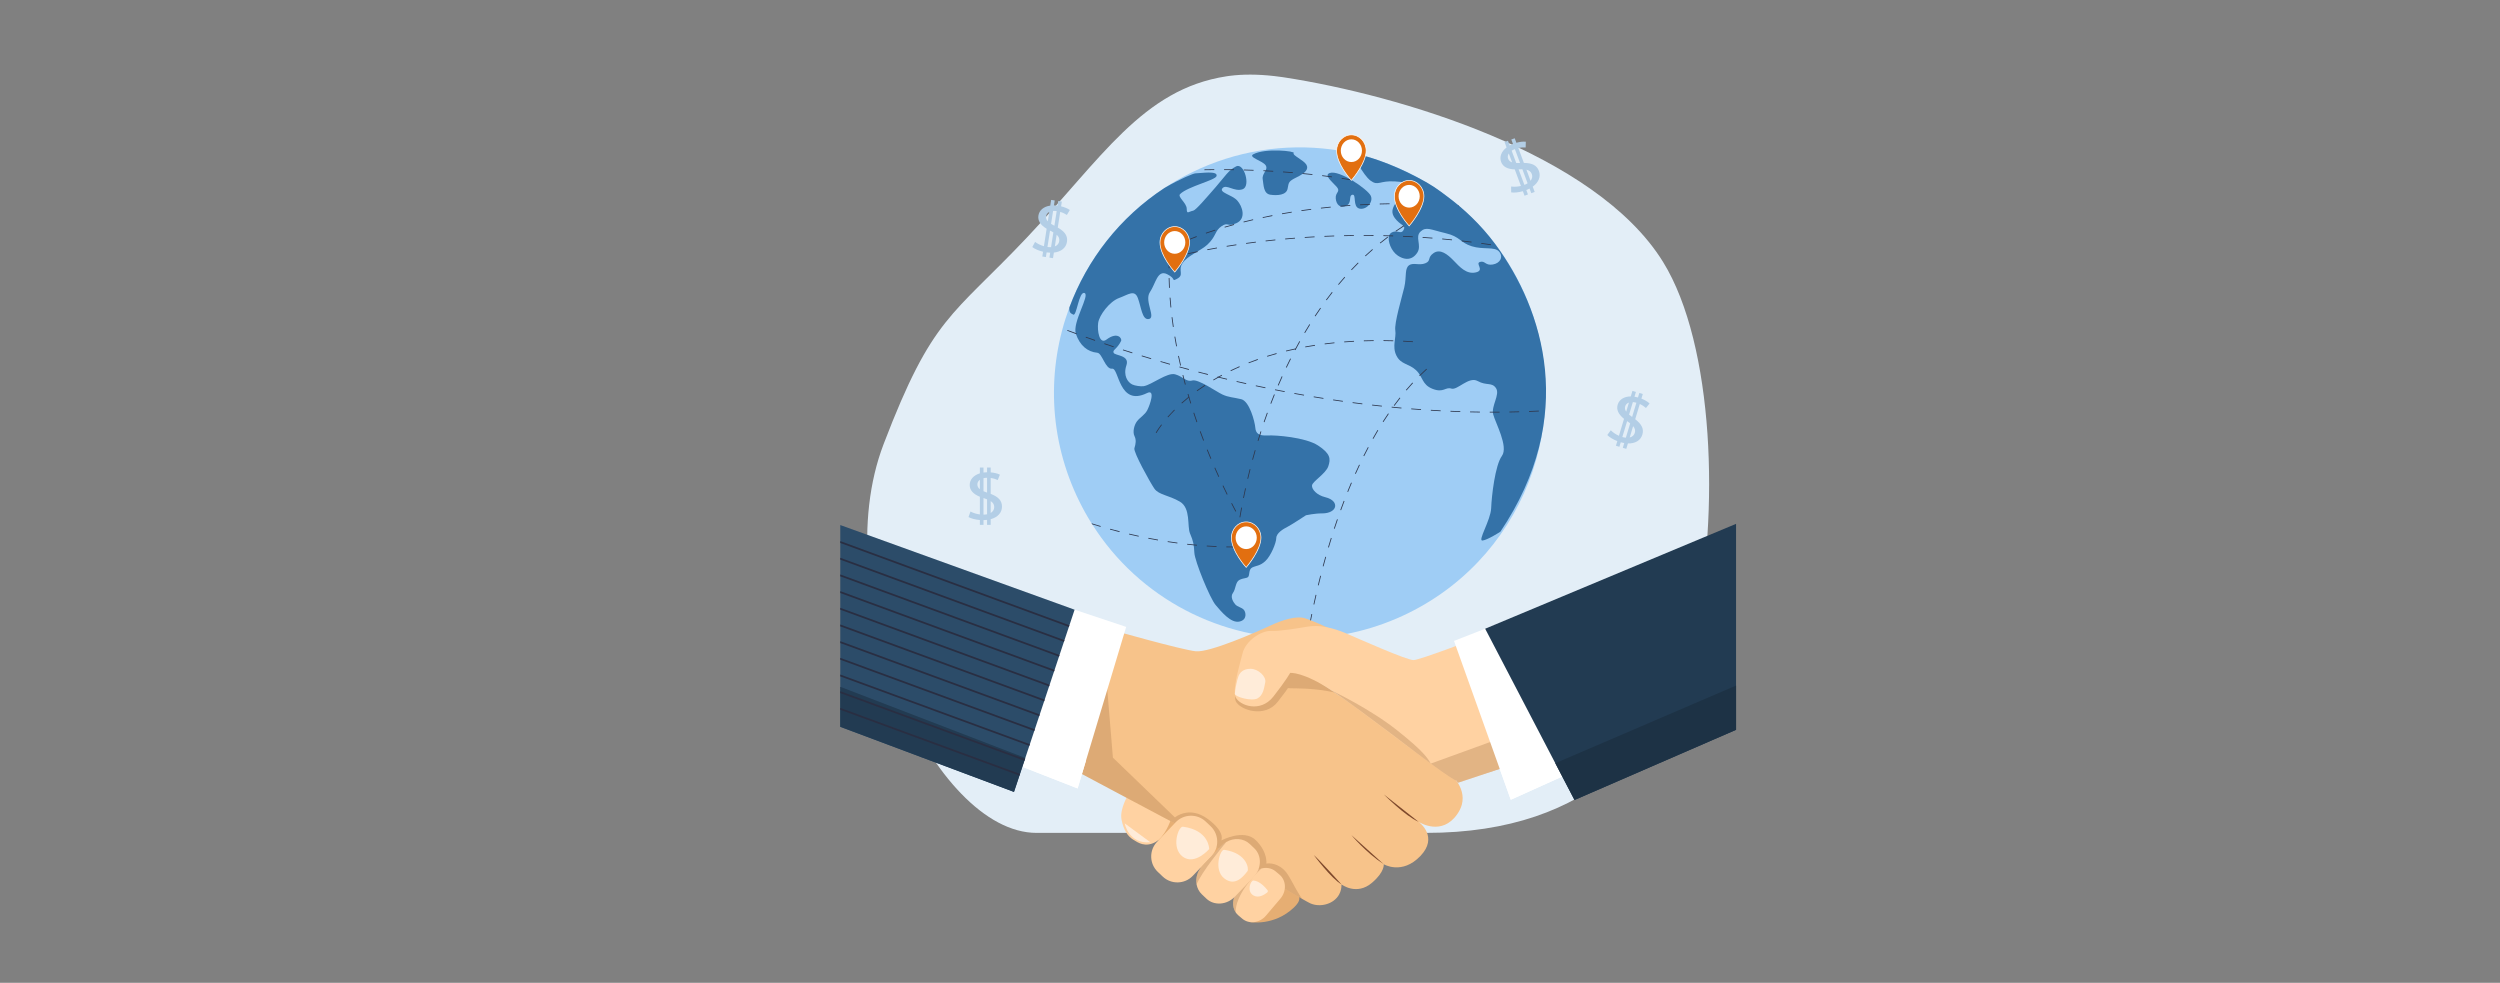 <svg width="524" height="206" viewBox="0 0 524 206" fill="none" xmlns="http://www.w3.org/2000/svg">
<rect x="0" y="0" width="524" height="206" fill="#808080" stroke="none"/>
<g clip-path="url(#clip0_246_254)">
<path d="M355.209 131.895C350.25 154.86 333.952 174.575 298.949 174.573H217.259C195.803 174.573 172.929 125.194 185.211 93.07C195.465 66.256 199.441 66.492 215.259 49.768C230.823 33.314 239.429 18.708 257.035 16C257.26 15.963 257.489 15.931 257.72 15.902C260.455 15.548 263.54 15.544 267.068 15.941C267.603 16.002 268.139 16.071 268.68 16.149C268.887 16.177 269.091 16.209 269.297 16.239C292.851 19.883 334.387 31.962 348.576 54.9C359.344 72.309 360.41 107.798 355.209 131.895Z" fill="#E3EEF7"/>
<path d="M295.255 128.473C288.424 131.845 281.209 133.567 274.058 133.788C274 133.792 273.942 133.793 273.883 133.793C256.127 134.284 238.814 125.532 228.923 109.897H228.921C228.873 109.823 228.825 109.748 228.782 109.674C227.872 108.223 227.028 106.715 226.254 105.149C219.708 91.919 219.381 77.244 224.149 64.422C227.864 54.423 234.688 45.565 244.066 39.406C245.827 38.239 247.672 37.184 249.607 36.227C268.552 26.869 290.475 30.231 305.66 43.031C305.732 43.089 305.802 43.151 305.875 43.213C311.031 47.605 315.399 53.094 318.593 59.547C331.2 85.02 320.754 115.884 295.255 128.473Z" fill="#9FCDF5"/>
<path d="M260.455 39.666C258.709 40.275 257.064 38.519 256.24 39.437C255.416 40.362 258.186 40.787 259.318 42.02C260.438 43.257 261.273 45.879 259.09 46.803C257.138 47.626 257.468 46.454 256.029 47.418C254.59 48.385 254.962 49.515 253.06 51.287C251.716 52.535 248.864 53.6 247.846 55.167C246.827 56.73 248.329 57.636 246.654 58.465C245.454 59.059 246.654 58.465 244.621 57.466C242.584 56.461 242.253 59.419 241.012 61.251C239.768 63.083 242.483 66.776 240.674 66.884C239.375 66.96 239.208 64.388 238.502 62.492C237.801 60.602 236.482 61.763 234.538 62.469C232.593 63.174 230.388 66.057 230.171 67.703C229.955 69.346 230.433 72.283 231.906 71.182C234.256 69.421 235.236 70.95 234.974 71.481C234.131 73.199 233.113 73.338 233.419 73.95C233.729 74.574 236.837 74.409 236.098 76.566C235.373 78.73 236.375 80.127 237.321 80.588C237.864 80.852 239.121 81.036 239.717 80.943C241.406 80.664 244.664 77.99 246.316 78.458C247.964 78.927 248.644 80.118 249.893 79.754C251.157 79.397 254.878 82.064 256.215 82.686C257.548 83.301 258.41 83.252 260.158 83.669C261.907 84.094 263.014 88.411 263.114 89.644C263.207 90.884 263.891 91.365 265.647 91.274C267.393 91.172 273.598 91.65 276.252 93.368C278.906 95.102 278.929 96.194 278.412 97.734C277.892 99.274 275.101 100.909 274.999 101.736C274.894 102.551 276.02 103.795 277.763 104.209C279.51 104.63 280.004 105.578 279.819 106.28C279.62 106.997 278.673 107.611 277.129 107.607C275.587 107.596 273.734 107.998 273.734 107.998C273.734 107.998 270.64 110.039 269.812 110.449C268.98 110.858 267.507 111.75 267.507 112.781C267.492 113.802 266.389 116.495 265.248 117.568C264.12 118.646 263.292 118.536 262.48 118.938C261.671 119.336 261.973 120.482 261.633 120.895C261.32 121.267 260.703 121.096 259.807 121.54C258.914 121.98 259.045 123.456 258.424 124.282C257.806 125.094 258.493 126.213 258.92 126.691C259.402 127.218 260.175 127.275 260.676 127.78C261.145 128.258 261.485 129.949 259.746 130.287C258.005 130.64 256.04 128.28 254.812 126.828C253.58 125.39 250.428 117.61 250.337 115.862C250.233 114.106 250.155 113.525 249.422 111.796C248.792 110.297 249.635 106.515 247.303 105.146C244.966 103.777 242.88 103.743 241.953 102.411C241.031 101.061 237.53 94.749 237.769 93.953C238.065 92.989 238.19 92.208 237.78 91.381C237.378 90.565 237.693 89.124 238.314 88.297C238.931 87.482 239.962 86.973 240.484 85.942C241.004 84.917 242.242 81.487 240.427 82.383C234.481 85.32 234.553 77.076 233.114 77.277C231.671 77.469 231.044 74.031 230 73.937C227.923 73.746 226.344 72.412 225.516 70.002C224.681 67.593 228.516 61.87 227.316 61.418C226.12 60.971 225.666 66.452 224.931 65.928C224.637 65.72 224.016 65.718 224.149 64.423C227.863 54.424 234.688 45.565 244.067 39.407C247.513 37.397 250.178 36.334 250.586 36.331C251.617 36.331 255.332 35.693 254.987 36.904C254.738 37.789 248.997 39.073 247.353 40.674C246.736 41.261 248.733 42.525 248.739 43.769C248.758 45.013 249.093 44.347 250.096 44.158C250.656 44.052 252.84 41.47 254.807 39.217C256.775 36.96 257.463 35.682 259.109 34.868C260.757 34.054 262.211 39.054 260.455 39.666Z" fill="#3472A8"/>
<path d="M314.478 111.446C314.478 111.446 311.81 113.179 310.731 113.298C309.652 113.42 312.454 109.035 312.549 106.503C312.642 103.973 313.376 97.51 314.799 95.564C316.217 93.622 313.418 88.593 312.971 86.847C312.52 85.107 314.44 82.707 313.574 81.376C312.708 80.047 311.585 80.91 309.722 79.867C307.857 78.821 305.475 81.859 304.213 81.45C302.952 81.039 302.597 82.412 300.281 81.508C297.969 80.603 298.308 78.984 296.78 77.572C295.251 76.153 293.628 76.439 292.683 74.523C291.735 72.612 292.7 70.787 292.456 69.255C292.216 67.721 293.818 62.378 294.327 60.265C294.613 59.073 294.594 57.999 294.681 57.156C294.711 56.85 294.757 56.575 294.836 56.334C294.925 56.062 295.057 55.836 295.261 55.664C296.133 54.922 297.459 55.717 298.749 55.182C300.041 54.651 299.092 53.995 300.486 53.043C301.875 52.087 303.407 53.298 304.688 54.629C305.968 55.964 307.373 57.545 309.327 57.097C311.28 56.651 309.128 55.229 310.21 54.904C311.287 54.578 311.295 55.711 312.89 55.44C314.48 55.171 315.152 53.804 314.203 52.723C313.255 51.639 310.925 52.377 308.482 51.62C306.032 50.862 306.09 49.591 302.953 48.863C299.818 48.138 298.947 47.431 297.74 48.542C296.532 49.66 298.017 51.405 297.098 52.897C296.542 53.795 295.777 54.27 294.883 54.255C294.833 54.255 294.783 54.253 294.731 54.248C294.188 54.207 293.599 53.988 292.986 53.581C291.599 52.66 290.771 50.494 291.176 49.351C291.185 49.322 291.196 49.295 291.209 49.267C291.301 49.052 291.442 48.878 291.639 48.764C292.126 48.483 292.544 48.504 292.905 48.565C293.013 48.583 293.117 48.605 293.214 48.621C293.601 48.693 293.912 48.708 294.171 48.237C294.713 47.247 293.844 47.364 292.729 46.158C291.613 44.949 291.583 44.034 292.459 42.672C293.331 41.311 295.193 42.558 295.576 40.612C295.96 38.667 295.751 38.249 292.432 38.028C289.114 37.805 288.901 39.05 287.287 37.879C286.464 37.283 285.539 35.891 284.775 34.612C284.747 34.565 284.72 34.519 284.692 34.474C283.994 33.295 283.441 32.243 283.247 32.045C283.247 32.045 285.447 32.36 289.12 33.663C289.219 33.697 289.318 33.733 289.42 33.77C291.512 34.525 294.057 35.594 296.927 37.09C300.23 38.814 301.116 39.505 303.689 41.451C306.644 43.676 310.309 46.962 313.444 51.221C323.571 64.979 330.653 87.337 314.478 111.446Z" fill="#3472A8"/>
<path d="M278.721 36.26C277.422 36.717 279.211 38.085 280.147 39.141C281.086 40.199 279.864 40.251 279.97 41.58C280.077 42.911 280.929 43.736 282.199 43.109C283.465 42.483 282.582 40.984 283.471 40.821C284.359 40.658 283.46 43.313 284.901 43.712C286.346 44.102 287.959 42.337 287.298 41.004C286.641 39.67 280.726 35.553 278.721 36.26Z" fill="#3472A8"/>
<path d="M262.694 32.336C261.522 32.962 264.721 33.713 265.298 34.669C265.876 35.628 264.463 36.326 264.664 37.571C264.865 38.815 264.816 40.599 266.267 40.814C267.721 41.026 269.629 40.91 269.883 39.543C270.14 38.177 270.058 38.011 271.805 37.15C273.553 36.285 274.385 35.458 273.811 34.502C273.234 33.544 270.747 32.497 271.165 32.086C271.581 31.672 265.234 30.978 262.694 32.336Z" fill="#3472A8"/>
<path d="M285.918 49.265H285.831V49.437H285.918C286.571 49.437 287.226 49.44 287.889 49.447L287.891 49.276C287.228 49.269 286.571 49.265 285.918 49.265ZM283.77 49.277C283.076 49.286 282.39 49.298 281.71 49.313L281.713 49.485C282.393 49.469 283.08 49.457 283.773 49.449L283.77 49.277ZM289.952 49.308L289.948 49.48C290.628 49.495 291.32 49.514 292.006 49.536L292.011 49.365C291.325 49.343 290.633 49.324 289.952 49.308ZM279.65 49.372C278.955 49.394 278.269 49.421 277.591 49.452L277.597 49.624C278.275 49.593 278.962 49.565 279.655 49.541L279.65 49.372ZM294.071 49.445L294.063 49.617C294.742 49.646 295.436 49.68 296.119 49.718L296.129 49.548C295.444 49.509 294.751 49.474 294.071 49.445ZM275.531 49.555C274.852 49.593 274.16 49.636 273.475 49.682L273.485 49.853C274.17 49.807 274.862 49.764 275.541 49.727L275.531 49.555ZM298.185 49.673L298.173 49.845C298.856 49.889 299.548 49.941 300.228 49.994L300.24 49.822C299.56 49.769 298.868 49.72 298.185 49.673ZM271.419 49.833C270.734 49.886 270.042 49.944 269.364 50.004L269.38 50.176C270.058 50.116 270.748 50.057 271.432 50.003L271.419 49.833ZM302.294 49.996L302.279 50.166C302.959 50.227 303.649 50.292 304.328 50.361L304.346 50.191C303.664 50.123 302.974 50.056 302.294 49.996ZM267.313 50.202C266.632 50.27 265.942 50.344 265.264 50.421L265.283 50.591C265.961 50.515 266.651 50.44 267.33 50.371L267.313 50.202ZM306.395 50.411L306.374 50.581C307.057 50.657 307.744 50.74 308.418 50.824L308.441 50.654C307.765 50.57 307.076 50.488 306.395 50.411ZM263.216 50.664C262.535 50.75 261.847 50.839 261.172 50.932L261.196 51.102C261.871 51.009 262.557 50.92 263.239 50.834L263.216 50.664ZM310.483 50.922L310.461 51.091C311.137 51.184 311.822 51.282 312.498 51.383L312.524 51.213C311.846 51.112 311.16 51.014 310.483 50.922ZM259.133 51.223C258.453 51.325 257.768 51.433 257.096 51.541L257.123 51.71C257.794 51.601 258.479 51.494 259.157 51.393L259.133 51.223ZM255.062 51.885C254.384 52.005 253.7 52.129 253.035 52.256L253.066 52.425C253.732 52.298 254.413 52.173 255.093 52.053L255.062 51.885ZM251.011 52.657C250.323 52.797 249.645 52.943 248.994 53.089L249.032 53.255C249.681 53.111 250.359 52.965 251.045 52.825L251.011 52.657ZM246.986 53.557C245.692 53.874 244.992 54.077 244.985 54.08L245.009 54.162L245.033 54.243C245.035 54.243 245.084 54.229 245.179 54.202C245.446 54.128 246.075 53.957 247.027 53.723L246.986 53.557Z" fill="#2E374D"/>
<path d="M223.743 69.167L223.683 69.326C224.309 69.563 224.953 69.803 225.614 70.046L225.674 69.885C225.013 69.642 224.369 69.402 223.743 69.167ZM227.61 70.588L227.553 70.749C228.186 70.977 228.833 71.207 229.496 71.439L229.553 71.277C228.892 71.046 228.245 70.816 227.61 70.588ZM231.499 71.951L231.444 72.112C232.082 72.332 232.735 72.551 233.395 72.772L233.45 72.609C232.789 72.39 232.137 72.169 231.499 71.951ZM235.407 73.256L235.354 73.419C235.997 73.628 236.653 73.839 237.316 74.05L237.367 73.887C236.705 73.676 236.051 73.465 235.407 73.256ZM239.334 74.503L239.283 74.667C239.932 74.868 240.589 75.068 241.253 75.269L241.303 75.106C240.639 74.906 239.981 74.703 239.334 74.503ZM243.277 75.692L243.228 75.857C243.881 76.049 244.542 76.241 245.208 76.431L245.256 76.267C244.59 76.076 243.929 75.884 243.277 75.692ZM247.238 76.826L247.192 76.992C247.847 77.174 248.51 77.356 249.179 77.537L249.224 77.371C248.556 77.191 247.894 77.009 247.238 76.826ZM251.215 77.901L251.17 78.067C251.831 78.241 252.495 78.412 253.166 78.583L253.209 78.417C252.538 78.247 251.874 78.074 251.215 77.901ZM255.612 79.017C255.53 78.998 255.447 78.977 255.367 78.957C255.313 78.943 255.26 78.931 255.207 78.918L255.169 79.067L255.166 79.084C255.241 79.103 255.317 79.121 255.392 79.139C255.979 79.284 256.571 79.428 257.167 79.571L257.208 79.404C256.673 79.276 256.141 79.147 255.612 79.017ZM259.213 79.876L259.174 80.042C259.84 80.197 260.509 80.349 261.183 80.498L261.221 80.332C260.547 80.181 259.877 80.029 259.213 79.876ZM263.233 80.773L263.197 80.941C263.865 81.083 264.537 81.225 265.214 81.366L265.248 81.198C264.572 81.057 263.901 80.917 263.233 80.773ZM267.266 81.608L267.234 81.776C267.903 81.91 268.578 82.041 269.256 82.17L269.288 82.002C268.61 81.872 267.936 81.742 267.266 81.608ZM271.312 82.381L271.281 82.549C271.954 82.672 272.63 82.793 273.309 82.911L273.339 82.743C272.661 82.624 271.985 82.503 271.312 82.381ZM275.369 83.089L275.342 83.257C276.016 83.37 276.694 83.48 277.376 83.588L277.403 83.418C276.722 83.31 276.044 83.201 275.369 83.089ZM279.439 83.732L279.413 83.9C280.09 84.003 280.769 84.101 281.452 84.197L281.476 84.027C280.793 83.931 280.115 83.833 279.439 83.732ZM283.517 84.307L283.495 84.476C284.172 84.567 284.854 84.655 285.537 84.739L285.559 84.569C284.876 84.485 284.195 84.397 283.517 84.307ZM287.604 84.814L287.585 84.984C288.264 85.063 288.948 85.138 289.632 85.21L289.651 85.04C288.966 84.968 288.283 84.891 287.604 84.814ZM291.699 85.25L291.682 85.421C292.365 85.486 293.048 85.55 293.734 85.612L293.75 85.44C293.063 85.38 292.38 85.316 291.699 85.25ZM295.801 85.613L295.787 85.783C296.47 85.838 297.155 85.889 297.842 85.937L297.855 85.766C297.169 85.718 296.484 85.666 295.801 85.613ZM299.91 85.901L299.9 86.073C300.583 86.114 301.269 86.153 301.956 86.189L301.966 86.018C301.278 85.982 300.593 85.942 299.91 85.901ZM322.537 86.071C321.85 86.103 321.166 86.133 320.481 86.158L320.487 86.33C321.172 86.304 321.859 86.275 322.545 86.241L322.537 86.071ZM304.023 86.114L304.016 86.285C304.701 86.314 305.387 86.34 306.074 86.362L306.08 86.191C305.392 86.169 304.707 86.143 304.023 86.114ZM318.423 86.227C317.736 86.246 317.05 86.261 316.365 86.273L316.368 86.445C317.053 86.433 317.74 86.417 318.428 86.398L318.423 86.227ZM308.138 86.248L308.133 86.419C308.818 86.436 309.503 86.448 310.189 86.457L310.191 86.285C309.504 86.277 308.821 86.265 308.138 86.248ZM314.307 86.297C313.62 86.302 312.934 86.304 312.249 86.302L312.247 86.474H312.882C313.358 86.474 313.833 86.472 314.308 86.469L314.307 86.297Z" fill="#2E374D"/>
<path d="M289.979 71.306L289.977 71.478C290.655 71.485 291.347 71.497 292.035 71.517L292.04 71.346C291.351 71.325 290.657 71.313 289.979 71.306ZM287.918 71.308C287.23 71.317 286.536 71.332 285.857 71.355L285.864 71.526C286.542 71.504 287.233 71.488 287.92 71.48L287.918 71.308ZM294.098 71.423L294.092 71.595C294.77 71.627 295.461 71.665 296.146 71.709L296.156 71.54C295.47 71.493 294.778 71.456 294.098 71.423ZM283.799 71.444C283.109 71.481 282.417 71.528 281.742 71.581L281.756 71.751C282.429 71.699 283.119 71.653 283.807 71.615L283.799 71.444ZM279.69 71.764C279.005 71.835 278.315 71.915 277.642 72.001L277.664 72.171C278.335 72.085 279.024 72.006 279.707 71.936L279.69 71.764ZM275.603 72.289C274.922 72.393 274.238 72.51 273.571 72.632L273.602 72.8C274.268 72.678 274.949 72.563 275.629 72.459L275.603 72.289ZM271.549 73.033C271.538 73.035 271.528 73.038 271.518 73.04C270.854 73.182 270.188 73.333 269.541 73.492L269.58 73.659C270.181 73.511 270.797 73.369 271.413 73.237C271.47 73.223 271.528 73.211 271.585 73.199L271.549 73.033ZM267.546 74.014C266.882 74.199 266.218 74.396 265.571 74.6L265.622 74.763C266.268 74.561 266.93 74.364 267.592 74.18L267.546 74.014ZM263.614 75.254C262.965 75.482 262.315 75.725 261.683 75.974L261.747 76.133C262.377 75.885 263.024 75.643 263.673 75.415L263.614 75.254ZM259.78 76.766C259.15 77.042 258.52 77.333 257.909 77.63L257.984 77.784C258.594 77.488 259.22 77.198 259.85 76.922L259.78 76.766ZM298.971 77.289C298.47 77.738 297.966 78.213 297.471 78.702L297.591 78.823C298.084 78.336 298.587 77.863 299.086 77.417L298.971 77.289ZM256.072 78.569C255.837 78.696 255.6 78.825 255.367 78.957C255.3 78.993 255.235 79.031 255.169 79.067C254.869 79.238 254.57 79.41 254.279 79.585L254.366 79.732C254.702 79.531 255.046 79.332 255.392 79.139C255.465 79.098 255.538 79.056 255.612 79.017C255.792 78.916 255.972 78.818 256.154 78.721L256.072 78.569ZM296.04 80.186C295.583 80.682 295.123 81.201 294.677 81.73L294.807 81.841C295.253 81.315 295.71 80.797 296.167 80.301L296.04 80.186ZM252.53 80.677C251.953 81.056 251.382 81.45 250.832 81.849L250.934 81.988C251.481 81.591 252.049 81.198 252.624 80.821L252.53 80.677ZM249.269 83.194L249.195 83.103C249.159 83.132 249.123 83.161 249.088 83.19C248.586 83.597 248.093 84.015 247.621 84.439L247.736 84.567C248.189 84.161 248.659 83.758 249.141 83.369C249.19 83.328 249.237 83.29 249.286 83.251C249.291 83.245 249.298 83.242 249.303 83.237L249.269 83.194ZM293.374 83.326C292.961 83.856 292.542 84.408 292.133 84.97L292.272 85.07C292.679 84.511 293.096 83.96 293.51 83.432L293.374 83.326ZM246.123 85.858C245.63 86.354 245.155 86.861 244.712 87.365L244.84 87.478C245.282 86.976 245.753 86.472 246.244 85.98L246.123 85.858ZM290.947 86.652C290.568 87.211 290.187 87.789 289.814 88.372L289.96 88.464C290.331 87.883 290.71 87.305 291.09 86.75L290.947 86.652ZM243.404 88.965C242.608 90.02 242.244 90.682 242.24 90.688L242.391 90.771C242.395 90.764 242.753 90.112 243.539 89.07L243.404 88.965ZM288.733 90.124C288.387 90.705 288.038 91.305 287.702 91.906L287.851 91.99C288.187 91.389 288.534 90.793 288.881 90.213L288.733 90.124ZM286.715 93.713C286.397 94.308 286.081 94.923 285.771 95.542L285.924 95.62C286.234 95.001 286.55 94.387 286.866 93.793L286.715 93.713ZM284.87 97.392C284.579 98.004 284.29 98.634 284.008 99.263L284.164 99.332C284.446 98.704 284.736 98.076 285.024 97.466L284.87 97.392ZM283.184 101.149C282.922 101.77 282.656 102.409 282.398 103.051L282.558 103.114C282.815 102.474 283.08 101.837 283.342 101.216L283.184 101.149ZM281.646 104.966C281.403 105.602 281.161 106.252 280.927 106.895L281.088 106.953C281.322 106.31 281.564 105.662 281.806 105.028L281.646 104.966ZM280.24 108.836C280.021 109.473 279.799 110.13 279.585 110.785L279.748 110.838C279.962 110.183 280.184 109.528 280.404 108.89L280.24 108.836ZM278.958 112.747C278.756 113.395 278.555 114.058 278.359 114.715L278.524 114.763C278.718 114.106 278.919 113.445 279.122 112.796L278.958 112.747ZM277.788 116.692C277.604 117.342 277.422 118.01 277.242 118.676L277.409 118.72C277.587 118.055 277.771 117.388 277.954 116.738L277.788 116.692ZM276.722 120.668C276.557 121.319 276.389 121.992 276.226 122.664L276.394 122.705C276.555 122.033 276.723 121.363 276.888 120.709L276.722 120.668ZM275.754 124.667C275.601 125.328 275.452 125.997 275.304 126.676L275.471 126.712C275.619 126.035 275.77 125.366 275.921 124.706L275.754 124.667ZM274.875 128.687C274.736 129.352 274.601 130.025 274.467 130.705L274.635 130.738C274.769 130.059 274.904 129.387 275.043 128.723L274.875 128.687Z" fill="#2E374D"/>
<path d="M293.788 42.604H293.306L293.307 42.776H293.788C294.31 42.776 294.835 42.777 295.365 42.782L295.367 42.611C294.836 42.606 294.31 42.604 293.788 42.604ZM291.246 42.623C290.563 42.635 289.869 42.651 289.185 42.669L289.19 42.841C289.875 42.822 290.566 42.807 291.248 42.795L291.246 42.623ZM287.127 42.743C286.438 42.772 285.747 42.806 285.067 42.844L285.077 43.016C285.755 42.978 286.447 42.944 287.133 42.914L287.127 42.743ZM283.011 42.975C282.326 43.023 281.634 43.076 280.956 43.132L280.97 43.304C281.648 43.247 282.338 43.194 283.023 43.146L283.011 42.975ZM305.66 43.031L305.648 43.197C305.723 43.202 305.799 43.208 305.874 43.213C305.802 43.151 305.732 43.089 305.66 43.031ZM278.905 43.321C278.222 43.388 277.532 43.461 276.854 43.539L276.875 43.71C277.551 43.633 278.239 43.559 278.921 43.492L278.905 43.321ZM274.808 43.787C274.13 43.875 273.444 43.969 272.767 44.067L272.791 44.236C273.468 44.139 274.152 44.044 274.83 43.957L274.808 43.787ZM270.73 44.379C270.054 44.489 269.369 44.605 268.698 44.725L268.727 44.893C269.398 44.773 270.081 44.658 270.758 44.548L270.73 44.379ZM266.673 45.102C265.995 45.236 265.315 45.375 264.652 45.516L264.688 45.683C265.351 45.543 266.029 45.404 266.705 45.27L266.673 45.102ZM262.641 45.965C261.968 46.121 261.294 46.285 260.638 46.45L260.679 46.616C261.335 46.452 262.009 46.287 262.68 46.131L262.641 45.965ZM258.643 46.975C257.977 47.157 257.311 47.345 256.661 47.539L256.709 47.703C257.358 47.511 258.024 47.321 258.688 47.139L258.643 46.975ZM254.689 48.144C254.03 48.355 253.372 48.574 252.732 48.794L252.789 48.957C253.427 48.736 254.083 48.518 254.742 48.307L254.689 48.144ZM250.793 49.493C250.134 49.74 249.487 49.994 248.872 50.246L248.937 50.404C249.55 50.153 250.196 49.901 250.853 49.654L250.793 49.493ZM246.977 51.062C246.378 51.333 245.937 51.549 245.671 51.683C245.189 51.926 245.189 51.926 245.189 51.974C245.189 51.974 245.184 52.017 245.173 52.105L245.343 52.125C245.347 52.089 245.35 52.062 245.354 52.041C245.498 51.962 246.064 51.666 247.048 51.218L246.977 51.062ZM245.009 54.162C244.976 54.814 244.954 55.507 244.947 56.221L245.118 56.223C245.125 55.524 245.148 54.843 245.178 54.202C245.178 54.191 245.18 54.181 245.18 54.171L245.009 54.162ZM245.127 58.279L244.955 58.283C244.969 58.956 244.993 59.649 245.027 60.342L245.199 60.333C245.165 59.642 245.141 58.951 245.127 58.279ZM245.328 62.384L245.156 62.398C245.207 63.071 245.268 63.762 245.336 64.45L245.508 64.433C245.439 63.747 245.378 63.057 245.328 62.384ZM245.736 66.475L245.565 66.497C245.649 67.169 245.741 67.855 245.841 68.538L246.011 68.514C245.911 67.833 245.819 67.147 245.736 66.475ZM246.33 70.544L246.16 70.573C246.272 71.241 246.394 71.924 246.523 72.599L246.691 72.568C246.564 71.893 246.442 71.212 246.33 70.544ZM247.092 74.585L246.924 74.619C247.065 75.288 247.214 75.963 247.367 76.63L247.533 76.593C247.381 75.926 247.233 75.25 247.092 74.585ZM248.014 78.592L247.847 78.633C248.012 79.291 248.185 79.962 248.364 80.625L248.53 80.581C248.352 79.917 248.179 79.249 248.014 78.592ZM249.286 83.251C249.279 83.232 249.274 83.213 249.269 83.194C249.207 82.983 249.145 82.772 249.083 82.561L248.919 82.609C248.975 82.803 249.032 82.997 249.088 83.19C249.106 83.25 249.123 83.309 249.142 83.369C249.262 83.775 249.384 84.181 249.507 84.583L249.672 84.531C249.541 84.108 249.413 83.679 249.286 83.251ZM250.295 86.491L250.132 86.544C250.343 87.194 250.564 87.85 250.787 88.497L250.951 88.44C250.727 87.796 250.506 87.139 250.295 86.491ZM251.637 90.378L251.476 90.436C251.711 91.081 251.953 91.729 252.197 92.365L252.358 92.305C252.114 91.669 251.872 91.021 251.637 90.378ZM253.108 94.219L252.948 94.282C253.204 94.918 253.467 95.56 253.731 96.187L253.889 96.122C253.625 95.494 253.362 94.853 253.108 94.219ZM254.699 98.011L254.541 98.08C254.814 98.704 255.097 99.337 255.381 99.961L255.537 99.889C255.253 99.267 254.972 98.635 254.699 98.011ZM256.405 101.754L256.249 101.828C256.541 102.444 256.843 103.068 257.145 103.681L257.298 103.606C256.997 102.992 256.695 102.37 256.405 101.754ZM258.219 105.446L258.067 105.523C258.357 106.092 258.655 106.668 258.952 107.236L259.105 107.155C258.808 106.589 258.51 106.015 258.219 105.446Z" fill="#2E374D"/>
<path d="M296.38 45.915C296.239 45.996 296.1 46.078 295.961 46.16L296.05 46.308C296.188 46.225 296.326 46.143 296.466 46.063L296.38 45.915ZM294.21 47.249C293.637 47.621 293.062 48.008 292.501 48.401L292.6 48.542C293.16 48.149 293.733 47.763 294.303 47.393L294.21 47.249ZM290.836 49.615C290.292 50.026 289.748 50.453 289.214 50.887L289.324 51.019C289.854 50.589 290.398 50.162 290.939 49.752L290.836 49.615ZM287.638 52.215C287.127 52.662 286.614 53.127 286.109 53.596L286.227 53.722C286.729 53.254 287.242 52.789 287.752 52.345L287.638 52.215ZM284.628 55.028C284.146 55.51 283.663 56.007 283.193 56.506L283.318 56.624C283.787 56.126 284.269 55.63 284.75 55.15L284.628 55.028ZM281.806 58.031C281.356 58.54 280.905 59.066 280.464 59.596L280.596 59.706C281.035 59.178 281.485 58.651 281.935 58.144L281.806 58.031ZM279.171 61.199C278.753 61.734 278.334 62.286 277.924 62.84L278.061 62.941C278.469 62.389 278.888 61.839 279.305 61.305L279.171 61.199ZM276.722 64.515C276.334 65.07 275.945 65.643 275.565 66.219L275.71 66.314C276.087 65.739 276.477 65.166 276.863 64.613L276.722 64.515ZM274.453 67.954C274.093 68.532 273.732 69.125 273.384 69.717L273.532 69.803C273.88 69.213 274.239 68.621 274.599 68.045L274.453 67.954ZM272.357 71.504C272.076 72.006 271.794 72.522 271.518 73.04C271.482 73.105 271.448 73.172 271.414 73.237C271.4 73.263 271.386 73.287 271.372 73.313L271.523 73.393C271.846 72.786 272.176 72.178 272.507 71.586L272.357 71.504ZM270.426 75.145C270.123 75.751 269.817 76.373 269.522 76.996L269.677 77.069C269.973 76.449 270.277 75.826 270.581 75.221L270.426 75.145ZM268.655 78.866C268.374 79.489 268.094 80.123 267.826 80.752L267.984 80.819C268.252 80.192 268.53 79.559 268.811 78.937L268.655 78.866ZM267.033 82.655C266.778 83.285 266.524 83.931 266.278 84.572L266.438 84.634C266.683 83.993 266.937 83.35 267.193 82.719L267.033 82.655ZM265.557 86.503C265.324 87.141 265.094 87.794 264.869 88.447L265.032 88.502C265.255 87.851 265.487 87.199 265.718 86.561L265.557 86.503ZM264.217 90.402C264.007 91.049 263.798 91.71 263.597 92.367L263.762 92.418C263.963 91.762 264.17 91.102 264.38 90.455L264.217 90.402ZM263.01 94.344C262.821 94.999 262.634 95.668 262.456 96.329L262.621 96.374C262.799 95.712 262.986 95.045 263.175 94.392L263.01 94.344ZM261.932 98.323C261.764 98.985 261.599 99.659 261.441 100.326L261.608 100.366C261.766 99.7 261.93 99.026 262.099 98.367L261.932 98.323ZM260.981 102.337C260.834 103.006 260.689 103.685 260.554 104.355L260.722 104.39C260.858 103.721 261.002 103.042 261.148 102.373L260.981 102.337ZM260.157 106.38C260.032 107.061 259.91 107.743 259.797 108.412L259.965 108.441C260.078 107.774 260.2 107.09 260.327 106.411L260.157 106.38ZM228.782 109.674C228.825 109.748 228.873 109.823 228.921 109.897H228.923C229.501 110.079 230.087 110.257 230.669 110.429L230.717 110.266C230.073 110.074 229.422 109.875 228.782 109.674ZM232.695 110.831L232.651 110.996C233.317 111.181 233.986 111.36 234.644 111.528L234.685 111.362C234.031 111.193 233.361 111.015 232.695 110.831ZM236.684 111.855L236.645 112.021C237.316 112.181 237.994 112.335 238.655 112.477L238.691 112.311C238.03 112.167 237.355 112.015 236.684 111.855ZM259.471 110.453C259.366 111.156 259.27 111.845 259.186 112.5L259.356 112.522C259.44 111.867 259.536 111.18 259.641 110.478L259.471 110.453ZM240.708 112.728L240.673 112.896C241.35 113.028 242.031 113.155 242.7 113.273L242.731 113.105C242.062 112.987 241.38 112.86 240.708 112.728ZM244.762 113.441L244.734 113.609C245.412 113.715 246.099 113.815 246.775 113.904L246.797 113.734C246.123 113.645 245.438 113.546 244.762 113.441ZM248.84 113.986L248.821 114.156C249.5 114.233 250.191 114.304 250.872 114.363L250.887 114.194C250.208 114.132 249.519 114.062 248.84 113.986ZM252.938 114.357L252.928 114.526C253.609 114.574 254.303 114.614 254.986 114.645L254.993 114.473C254.311 114.442 253.62 114.403 252.938 114.357ZM259.03 114.569V114.566H258.978L258.951 114.562V114.566C258.319 114.564 257.681 114.557 257.051 114.544L257.046 114.715C257.705 114.729 258.373 114.737 259.03 114.737H259.109L259.123 114.578L259.03 114.569Z" fill="#2E374D"/>
<path d="M256.574 35.471L256.572 35.643C257.269 35.646 257.955 35.655 258.632 35.665L258.635 35.494C257.957 35.483 257.271 35.475 256.574 35.471ZM254.512 35.473C253.827 35.477 253.134 35.485 252.453 35.497L252.454 35.669C253.136 35.657 253.829 35.648 254.514 35.645L254.512 35.473ZM260.695 35.538L260.691 35.71C261.371 35.729 262.064 35.752 262.749 35.778L262.756 35.607C262.069 35.581 261.376 35.557 260.695 35.538ZM264.814 35.698L264.807 35.869C265.507 35.904 266.192 35.941 266.862 35.983L266.874 35.811C266.202 35.77 265.516 35.732 264.814 35.698ZM268.93 35.948L268.918 36.118C269.596 36.168 270.287 36.221 270.971 36.277L270.984 36.106C270.301 36.049 269.61 35.996 268.93 35.948ZM273.039 36.289L273.022 36.461C273.707 36.526 274.396 36.596 275.071 36.668L275.09 36.497C274.414 36.425 273.724 36.354 273.039 36.289ZM277.138 36.731L277.117 36.901C277.805 36.984 278.494 37.071 279.159 37.162L279.183 36.992C278.516 36.901 277.828 36.814 277.138 36.731ZM281.224 37.285L281.199 37.455C282.505 37.654 283.224 37.79 283.231 37.79L283.263 37.622C283.257 37.62 282.534 37.484 281.224 37.285Z" fill="#2E374D"/>
<path d="M283.247 37.802C283.247 37.802 280.15 34.464 280.152 31.589C280.152 31.588 280.152 31.588 280.152 31.587C280.152 29.753 281.538 28.265 283.247 28.265C284.956 28.265 286.342 29.753 286.342 31.587C286.342 34.26 283.247 37.802 283.247 37.802Z" fill="#E26F10"/>
<path d="M281.028 31.582C281.028 32.897 282.022 33.964 283.247 33.964C284.473 33.964 285.467 32.897 285.467 31.582C285.467 30.265 284.473 29.2 283.247 29.2C282.022 29.2 281.028 30.265 281.028 31.582Z" fill="white"/>
<path d="M283.248 37.906L283.195 37.849C283.164 37.816 280.08 34.458 280.082 31.589C280.082 29.717 281.502 28.196 283.247 28.196C284.992 28.196 286.412 29.717 286.412 31.587C286.412 34.256 283.427 37.702 283.3 37.848L283.248 37.906ZM283.247 28.335C281.579 28.335 280.222 29.794 280.222 31.587C280.22 34.197 282.838 37.239 283.245 37.696C283.648 37.219 286.272 34.015 286.272 31.587C286.272 29.794 284.915 28.335 283.247 28.335Z" fill="white"/>
<path d="M246.228 57.03C246.228 57.03 243.131 53.692 243.133 50.817C243.133 50.816 243.133 50.816 243.133 50.815C243.133 48.981 244.518 47.493 246.228 47.493C247.937 47.493 249.323 48.981 249.323 50.815C249.323 53.488 246.228 57.03 246.228 57.03Z" fill="#E26F10"/>
<path d="M244.008 50.81C244.008 52.125 245.002 53.192 246.228 53.192C247.453 53.192 248.447 52.125 248.447 50.81C248.447 49.493 247.453 48.428 246.228 48.428C245.002 48.428 244.008 49.493 244.008 50.81Z" fill="white"/>
<path d="M246.229 57.134L246.176 57.077C246.145 57.044 243.061 53.686 243.063 50.817C243.063 48.945 244.483 47.424 246.228 47.424C247.973 47.424 249.393 48.945 249.393 50.815C249.393 53.484 246.408 56.93 246.281 57.076L246.229 57.134ZM246.228 47.563C244.56 47.563 243.203 49.022 243.203 50.815C243.201 53.425 245.819 56.467 246.226 56.924C246.628 56.447 249.253 53.243 249.253 50.815C249.253 49.022 247.896 47.563 246.228 47.563Z" fill="white"/>
<path d="M295.359 47.355C295.359 47.355 292.262 44.017 292.264 41.142C292.264 41.141 292.264 41.141 292.264 41.14C292.264 39.306 293.65 37.819 295.359 37.819C297.068 37.819 298.454 39.306 298.454 41.14C298.454 43.813 295.359 47.355 295.359 47.355Z" fill="#E26F10"/>
<path d="M293.14 41.135C293.14 42.45 294.133 43.517 295.359 43.517C296.585 43.517 297.578 42.45 297.578 41.135C297.578 39.819 296.585 38.753 295.359 38.753C294.133 38.753 293.14 39.819 293.14 41.135Z" fill="white"/>
<path d="M295.36 47.459L295.307 47.402C295.276 47.369 292.192 44.011 292.194 41.142C292.194 39.27 293.614 37.749 295.359 37.749C297.104 37.749 298.524 39.27 298.524 41.14C298.524 43.809 295.539 47.256 295.411 47.401L295.36 47.459ZM295.358 37.889C293.69 37.889 292.334 39.347 292.334 41.14C292.332 43.75 294.95 46.792 295.357 47.249C295.759 46.772 298.384 43.568 298.384 41.14C298.384 39.347 297.027 37.889 295.358 37.889Z" fill="white"/>
<path d="M261.2 118.926C261.2 118.926 258.103 115.588 258.105 112.713C258.105 112.712 258.105 112.712 258.105 112.711C258.105 110.877 259.491 109.389 261.2 109.389C262.91 109.389 264.296 110.877 264.296 112.711C264.295 115.384 261.2 118.926 261.2 118.926Z" fill="#E26F10"/>
<path d="M258.981 112.706C258.981 114.021 259.975 115.088 261.2 115.088C262.426 115.088 263.42 114.021 263.42 112.706C263.42 111.389 262.426 110.324 261.2 110.324C259.974 110.324 258.981 111.389 258.981 112.706Z" fill="white"/>
<path d="M261.202 119.03L261.149 118.973C261.117 118.94 258.033 115.582 258.035 112.713C258.035 110.841 259.455 109.32 261.2 109.32C262.945 109.32 264.365 110.841 264.365 112.711C264.365 115.38 261.38 118.826 261.253 118.972L261.202 119.03ZM261.2 109.459C259.532 109.459 258.175 110.918 258.175 112.711C258.173 115.321 260.791 118.363 261.198 118.82C261.601 118.343 264.225 115.139 264.225 112.711C264.225 110.918 262.868 109.459 261.2 109.459Z" fill="white"/>
<path d="M319.405 34.147L318.244 31.027C318.865 30.886 319.383 30.885 319.713 30.911L319.779 30.916L319.809 29.701L319.75 29.696C319.213 29.647 318.535 29.729 317.835 29.928L317.482 28.979L316.77 29.244L317.114 30.17C316.875 30.263 316.647 30.368 316.434 30.484L316.069 29.505L315.357 29.77L315.78 30.905C314.67 31.753 314.243 32.885 314.636 33.942C315.009 34.942 315.943 35.454 317.493 35.507L318.785 38.978C318.12 39.135 317.417 39.179 316.799 39.102L316.727 39.093L316.745 40.323L316.797 40.331C317.381 40.424 318.317 40.324 319.194 40.076L319.547 41.023L320.259 40.758L319.914 39.832C320.154 39.737 320.383 39.633 320.596 39.522L320.959 40.498L321.671 40.233L321.257 39.121C322.509 38.233 322.995 37.006 322.558 35.831C322.127 34.673 321.183 34.168 319.405 34.147ZM316.093 33.248C315.964 32.901 316.021 32.511 316.248 32.163L316.942 34.027C316.506 33.892 316.242 33.648 316.093 33.248ZM321.07 36.491C321.249 36.974 321.154 37.469 320.802 37.897L319.936 35.571C320.539 35.703 320.881 35.983 321.07 36.491ZM317.802 34.159L316.844 31.587C317.038 31.459 317.263 31.346 317.516 31.248L318.601 34.163C318.292 34.172 318.03 34.17 317.802 34.159ZM318.3 35.498C318.353 35.495 318.406 35.492 318.459 35.489C318.692 35.479 318.899 35.477 319.091 35.481L320.186 38.422C319.987 38.546 319.761 38.658 319.512 38.754L318.3 35.498Z" fill="#B3CEE6"/>
<path d="M342.741 87.864L343.701 84.677C344.281 84.939 344.695 85.252 344.942 85.472L344.992 85.516L345.749 84.566L345.706 84.526C345.307 84.163 344.717 83.818 344.039 83.553L344.332 82.584L343.604 82.365L343.319 83.311C343.073 83.24 342.827 83.186 342.587 83.149L342.888 82.15L342.161 81.93L341.812 83.089C340.416 83.095 339.39 83.739 339.065 84.818C338.757 85.84 339.192 86.813 340.395 87.792L339.327 91.338C338.701 91.061 338.115 90.671 337.669 90.236L337.617 90.186L336.888 91.176L336.925 91.214C337.334 91.641 338.14 92.126 338.989 92.459L338.697 93.427L339.424 93.647L339.709 92.7C339.958 92.77 340.203 92.825 340.44 92.866L340.14 93.862L340.867 94.081L341.209 92.945C342.744 92.995 343.873 92.311 344.234 91.111C344.591 89.928 344.144 88.955 342.741 87.864ZM340.645 85.145C340.752 84.791 341.033 84.515 341.424 84.375L340.851 86.28C340.585 85.908 340.522 85.554 340.645 85.145ZM342.65 90.738C342.501 91.23 342.126 91.567 341.586 91.696L342.302 89.319C342.703 89.789 342.806 90.218 342.65 90.738ZM341.456 86.904L342.248 84.276C342.479 84.291 342.727 84.337 342.987 84.413L342.09 87.39C341.839 87.211 341.631 87.051 341.456 86.904ZM341.044 88.272C341.087 88.302 341.132 88.331 341.176 88.361C341.367 88.494 341.534 88.617 341.684 88.737L340.779 91.741C340.545 91.72 340.298 91.672 340.041 91.599L341.044 88.272Z" fill="#B3CEE6"/>
<path d="M207.648 103.514V100.185C208.279 100.269 208.765 100.45 209.066 100.589L209.126 100.616L209.577 99.488L209.524 99.463C209.038 99.23 208.373 99.07 207.648 99.012V98H206.888V98.987C206.632 98.991 206.381 99.01 206.141 99.044V98H205.381V99.21C204.046 99.618 203.25 100.531 203.25 101.658C203.25 102.725 203.947 103.531 205.381 104.122V107.825C204.703 107.74 204.029 107.537 203.476 107.249L203.412 107.215L203 108.374L203.046 108.399C203.561 108.69 204.472 108.923 205.381 108.996V110.008H206.141V109.019C206.399 109.014 206.65 108.996 206.888 108.967V110.008H207.648V108.821C209.131 108.426 210.015 107.446 210.015 106.192C210.015 104.957 209.306 104.154 207.648 103.514ZM204.857 101.516C204.857 101.146 205.047 100.8 205.381 100.553V102.542C205.02 102.263 204.857 101.942 204.857 101.516ZM208.39 106.292C208.39 106.806 208.127 107.238 207.648 107.516V105.033C208.167 105.368 208.39 105.749 208.39 106.292ZM206.141 102.966V100.221C206.367 100.169 206.617 100.141 206.888 100.138V103.248C206.596 103.149 206.35 103.056 206.141 102.966ZM206.141 104.394C206.191 104.41 206.242 104.426 206.293 104.441C206.515 104.513 206.71 104.584 206.888 104.655V107.793C206.658 107.84 206.407 107.865 206.14 107.869L206.141 104.394Z" fill="#B3CEE6"/>
<path d="M221.71 47.695L222.223 44.407C222.833 44.587 223.286 44.84 223.561 45.024L223.616 45.06L224.236 44.015L224.188 43.982C223.743 43.677 223.111 43.417 222.404 43.248L222.56 42.248L221.809 42.13L221.657 43.106C221.403 43.07 221.152 43.05 220.91 43.047L221.07 42.015L220.32 41.898L220.133 43.094C218.751 43.291 217.824 44.07 217.65 45.184C217.486 46.239 218.051 47.142 219.376 47.947L218.806 51.606C218.148 51.417 217.514 51.112 217.012 50.743L216.954 50.7L216.369 51.781L216.41 51.813C216.874 52.18 217.739 52.55 218.625 52.763L218.469 53.762L219.22 53.879L219.372 52.903C219.628 52.938 219.879 52.959 220.119 52.966L219.958 53.995L220.709 54.112L220.892 52.94C222.418 52.778 223.443 51.945 223.636 50.706C223.826 49.486 223.25 48.584 221.71 47.695ZM219.261 45.291C219.318 44.926 219.558 44.614 219.926 44.421L219.62 46.386C219.306 46.055 219.195 45.713 219.261 45.291ZM222.015 50.555C221.936 51.063 221.61 51.449 221.093 51.65L221.476 49.197C221.937 49.608 222.098 50.019 222.015 50.555ZM220.305 46.922L220.728 44.21C220.959 44.193 221.211 44.204 221.479 44.243L221 47.316C220.727 47.173 220.498 47.043 220.305 46.922ZM220.085 48.333C220.132 48.356 220.18 48.38 220.228 48.403C220.436 48.508 220.618 48.608 220.783 48.706L220.3 51.806C220.065 51.817 219.813 51.804 219.549 51.766L220.085 48.333Z" fill="#B3CEE6"/>
<path d="M241.508 175.316L262.643 188.999C262.643 188.999 270.909 188.708 270.905 185.269C270.901 181.83 247.608 161.083 241.508 175.316Z" fill="#E6AE73"/>
<path d="M262.027 193.274C262.027 193.274 267.072 194.165 271.221 190.197C275.37 186.227 266.767 186.39 266.767 186.39L262.027 193.274Z" fill="#E6AE73"/>
<path d="M236.525 166.487C236.525 166.487 234.633 169.522 235.069 171.773C235.506 174.024 236.387 175.285 237.485 175.972C238.584 176.66 240.011 177.641 242.134 176.526C244.256 175.412 245.426 171.732 245.426 171.732L236.525 166.487Z" fill="#FFD2A2"/>
<path d="M235.738 172.578C235.738 172.578 236.51 176.943 241.121 176.542L235.738 172.578Z" fill="#FFECD9"/>
<path d="M306.391 168.683L306.39 168.683C306.216 169.317 305.912 169.97 305.447 170.639C302.232 175.255 297.672 172.465 297.337 172.253C297.613 172.452 301.514 175.448 297.715 179.418C293.845 183.463 290.027 181.138 290.027 181.138C290.027 181.138 290.313 182.674 287.584 185.016C284.334 187.805 281.178 185.369 281.178 185.369C281.191 186.17 281.015 186.861 280.702 187.443C279.558 189.583 276.599 190.24 274.622 189.331C274.315 189.189 273.726 188.866 272.924 188.406C267.152 185.097 250.36 174.689 248.537 173.776C246.463 172.739 225.669 161.646 225.669 161.646L226.235 159.136L227.262 154.581L232.385 131.866C232.385 131.866 247.761 136.237 250.659 136.509C253.557 136.781 263.292 132.515 266.299 131.106C268.748 129.959 271.795 128.969 273.631 129.626C274.368 129.89 275.991 130.467 278.034 131.455C279.766 132.292 281.831 133.257 284.029 133.997C285.032 134.333 285.729 134.815 286.216 135.384C287.898 137.348 287.103 140.355 287.87 142.1C288.859 144.349 274.584 141.669 274.584 141.669C274.584 141.669 276.46 142.933 279.237 144.807C279.327 144.867 279.418 144.929 279.51 144.99C279.559 145.023 279.61 145.057 279.661 145.093C287.29 150.241 300.954 159.486 302.145 160.454C302.872 161.045 304.543 162.616 305.566 164.078L305.262 163.616C306.247 165.026 306.915 166.763 306.391 168.683Z" fill="#F7C38A"/>
<path opacity="0.35" d="M272.924 188.405C267.152 185.097 250.361 174.689 248.538 173.776C246.463 172.739 225.669 161.646 225.669 161.646L231.863 141.841L233.265 158.804L246.261 171.328C246.261 171.328 249.247 168.81 253.098 171.621C256.95 174.432 255.979 176.17 255.979 176.17C255.979 176.17 260.718 173.6 263.251 176.138C265.785 178.677 265.423 181.013 265.423 181.013C265.423 181.013 267.26 180.587 269.1 182.292C270.301 183.405 271.209 185.944 272.924 188.405Z" fill="#AD7D4E"/>
<path opacity="0.35" d="M305.262 163.615C306.246 165.026 305.804 158.414 305.28 160.334L302.156 158.041C300.73 157.847 292.173 151.939 285.845 147.663C279.886 143.635 270.436 144.442 269.96 144.214C269.872 144.387 269.434 145.025 267.8 147.112C265.052 150.622 259.821 148.758 259.022 146.984C258.892 146.693 258.851 146.283 258.876 145.793C259.01 143.293 260.864 138.737 261.135 137.548C261.765 134.765 264.802 133.524 266.78 133.596C268.756 133.666 271.768 132.621 274.266 132.203C276.764 131.786 279.751 132.601 282.086 133.592C282.825 133.904 284.385 134.591 286.216 135.384C290.176 137.094 295.409 139.293 296.364 139.24C297.761 139.163 308.871 134.914 308.871 134.914L321.204 158.034C321.204 158.034 320.497 158.606 319.391 159.485C314.986 160.947 306.324 163.756 305.262 163.615Z" fill="#AD7D4E"/>
<path d="M321.946 158.629C321.946 158.629 320.928 158.976 319.392 159.484C314.987 160.947 306.763 163.693 305.566 164.078L305.26 163.615C304.813 163.554 302.732 162.119 299.895 160.045C293.759 155.562 284.075 148.096 279.661 145.093C279.61 145.057 279.559 145.023 279.51 144.989C279.418 144.927 279.328 144.867 279.236 144.807C273.106 140.722 270.413 141.043 270.413 141.043C270.413 141.043 269.651 142.485 266.904 145.995C264.157 149.502 259.773 147.874 258.973 146.1C258.932 146.01 258.9 145.906 258.876 145.794C258.434 143.699 260.102 138.397 260.41 137.048C261.039 134.264 264.384 132.177 266.361 132.248C268.339 132.317 271.718 131.738 274.217 131.318C275.419 131.117 276.733 131.201 278.034 131.455C279.437 131.727 280.825 132.194 282.038 132.708C284.373 133.698 294.92 138.432 296.315 138.355C297.712 138.279 308.821 134.03 308.821 134.03L319 153.107L321.946 158.629Z" fill="#FFD2A2"/>
<path opacity="0.35" d="M321.946 158.629C321.946 158.629 320.928 158.976 319.392 159.484C314.987 160.947 306.763 163.693 305.566 164.078L305.262 163.615C304.815 163.555 302.732 162.12 299.895 160.045L318.999 153.107L321.946 158.629Z" fill="#AD7D4E"/>
<path d="M250.01 183.573C248.322 185.347 245.486 185.42 243.71 183.732L242.674 182.749C240.897 181.062 240.824 178.23 242.513 176.455L246.413 172.356C248.101 170.581 250.937 170.509 252.714 172.196L253.75 173.18C255.526 174.867 255.598 177.699 253.91 179.474L250.01 183.573Z" fill="#FFD2A2"/>
<path d="M268.382 188.339L265.346 191.918C264.03 193.469 261.8 193.759 260.387 192.564L259.564 191.866C259.333 191.67 259.137 191.448 258.979 191.202V191.201C258.164 189.953 258.287 188.171 259.388 186.876L262.424 183.297C262.959 182.664 263.647 182.242 264.37 182.044C265.42 181.757 266.545 181.943 267.381 182.651L268.204 183.347C269.616 184.544 269.696 186.79 268.382 188.339Z" fill="#FFD2A2"/>
<path d="M262.724 184.551C262.168 184.511 261.226 186.756 262.676 187.661C263.763 188.34 265.011 187.538 265.568 187.095C265.753 186.948 265.794 186.741 265.672 186.585C265.221 186.008 264.023 184.644 262.724 184.551Z" fill="#FFECD9"/>
<path opacity="0.35" d="M264.37 182.044C262.702 183.626 259.018 187.532 258.978 191.201C258.163 189.954 258.287 188.171 259.387 186.876L262.423 183.297C262.958 182.664 263.646 182.242 264.37 182.044Z" fill="#AD7D4E"/>
<path d="M262.763 183.816L258.863 187.915C257.175 189.69 254.47 189.887 252.854 188.351L251.91 187.455C251.314 186.888 250.945 186.161 250.803 185.379C250.559 184.046 250.977 182.556 252.041 181.437L255.941 177.339C256.271 176.991 256.64 176.704 257.033 176.48C258.645 175.553 260.649 175.669 261.95 176.903L262.893 177.798C264.51 179.334 264.451 182.041 262.763 183.816Z" fill="#FFD2A2"/>
<path d="M247.953 173.276C246.987 173.144 245.382 177.719 247.919 179.574C250.455 181.429 253.446 177.96 253.446 177.96C253.446 177.96 253.493 174.03 247.953 173.276Z" fill="#FFECD9"/>
<path d="M256.595 178.118C255.739 177.99 254.333 182.328 256.587 184.099C258.841 185.869 260.532 183.809 261.479 182.586C261.762 182.221 261.507 178.854 256.595 178.118Z" fill="#FFECD9"/>
<path d="M259.585 141.729C259.284 142.489 258.827 144.802 258.82 145.426C258.813 146.049 262.378 147.067 263.588 146.377C264.798 145.687 264.93 144.25 265.195 143.03C265.461 141.81 263.722 140.173 262.1 140.18C260.478 140.186 259.852 141.056 259.585 141.729Z" fill="#FFECD9"/>
<path opacity="0.35" d="M257.033 176.48C255.878 177.867 251.969 182.656 250.803 185.379C250.559 184.046 250.977 182.556 252.041 181.437L255.941 177.339C256.271 176.991 256.64 176.704 257.033 176.48Z" fill="#AD7D4E"/>
<path d="M281.178 185.369C281.178 185.369 276.414 180.095 275.365 179.207C275.365 179.207 279.015 184.147 281.178 185.369Z" fill="#7D482B"/>
<path d="M290.026 181.138L283.251 175.035C283.251 175.035 286.186 178.61 290.026 181.138Z" fill="#7D482B"/>
<path d="M297.338 172.252L290.062 166.516C290.062 166.516 294.485 171.022 297.338 172.252Z" fill="#7D482B"/>
<path opacity="0.35" d="M299.895 160.045C297.972 158.698 286.116 149.485 279.661 145.092C279.61 145.057 279.559 145.022 279.51 144.99C279.417 144.928 279.327 144.867 279.236 144.807C279.236 144.807 287.06 148.497 292.797 153.044C298.534 157.592 299.239 158.947 299.895 160.045Z" fill="#AD7D4E"/>
<path d="M236.046 131.402L227.637 159.372L225.868 165.254L213.227 160.311L215.63 153.006L224.054 127.396L236.046 131.402Z" fill="white"/>
<path d="M227.637 159.372L225.868 165.254L213.227 160.311L215.108 154.594L227.637 159.372Z" fill="white"/>
<path d="M225.237 127.792L224.15 131.059L224.031 131.414L223.113 134.175L222.995 134.529L222.077 137.29L221.96 137.644L221.042 140.405L220.924 140.76L220.006 143.521L219.887 143.875L218.969 146.636L218.851 146.991L217.933 149.752L217.815 150.106L216.896 152.867L216.778 153.222L215.86 155.983L215.742 156.337L214.902 158.862L214.824 159.098L214.705 159.454L213.787 162.213L213.669 162.57L212.531 165.989L176.121 152.338V110.05L225.237 127.792Z" fill="#2C4C69"/>
<path d="M304.76 134.337L314.347 161.163L316.657 167.625L329.029 162.043L326.255 154.87L316.531 129.724L304.76 134.337Z" fill="white"/>
<path d="M314.347 161.163L316.657 167.625L329.029 162.043L326.858 156.429L314.347 161.163Z" fill="white"/>
<path d="M363.879 109.797V152.968L330.015 167.679L325.993 159.97L311.288 131.779L363.879 109.797Z" fill="#223B52"/>
<path d="M214.902 158.862L212.531 165.989L176.121 152.338V143.956L214.902 158.862Z" fill="#223B52"/>
<path d="M224.15 131.059L224.031 131.414L176.121 113.811V113.411L224.15 131.059Z" fill="#292E42"/>
<path d="M223.113 134.175L222.995 134.529L176.121 117.307V116.907L223.113 134.175Z" fill="#292E42"/>
<path d="M222.077 137.29L221.96 137.644L176.121 120.803V120.404L222.077 137.29Z" fill="#292E42"/>
<path d="M221.042 140.405L220.924 140.76L176.121 124.299V123.9L221.042 140.405Z" fill="#292E42"/>
<path d="M220.006 143.521L219.887 143.875L176.121 127.795V127.396L220.006 143.521Z" fill="#292E42"/>
<path d="M218.969 146.636L218.851 146.991L176.121 131.292V130.892L218.969 146.636Z" fill="#292E42"/>
<path d="M217.933 149.752L217.815 150.106L176.121 134.788V134.388L217.933 149.752Z" fill="#292E42"/>
<path d="M216.896 152.867L216.778 153.222L176.121 138.284V137.885L216.896 152.867Z" fill="#292E42"/>
<path d="M215.86 155.983L215.742 156.337L176.121 141.78V141.381L215.86 155.983Z" fill="#292E42"/>
<path d="M214.824 159.098L214.705 159.454L176.121 145.276V144.877L214.824 159.098Z" fill="#292E42"/>
<path d="M213.787 162.213L213.669 162.57L176.121 148.773V148.373L213.787 162.213Z" fill="#292E42"/>
<path d="M363.879 143.692V152.968L330.015 167.679L325.993 159.97L363.879 143.692Z" fill="#1D3245"/>
</g>
<defs>
<clipPath id="clip0_246_254">
<rect width="236" height="199" fill="white" transform="translate(152 5)"/>
</clipPath>
</defs>
</svg>
